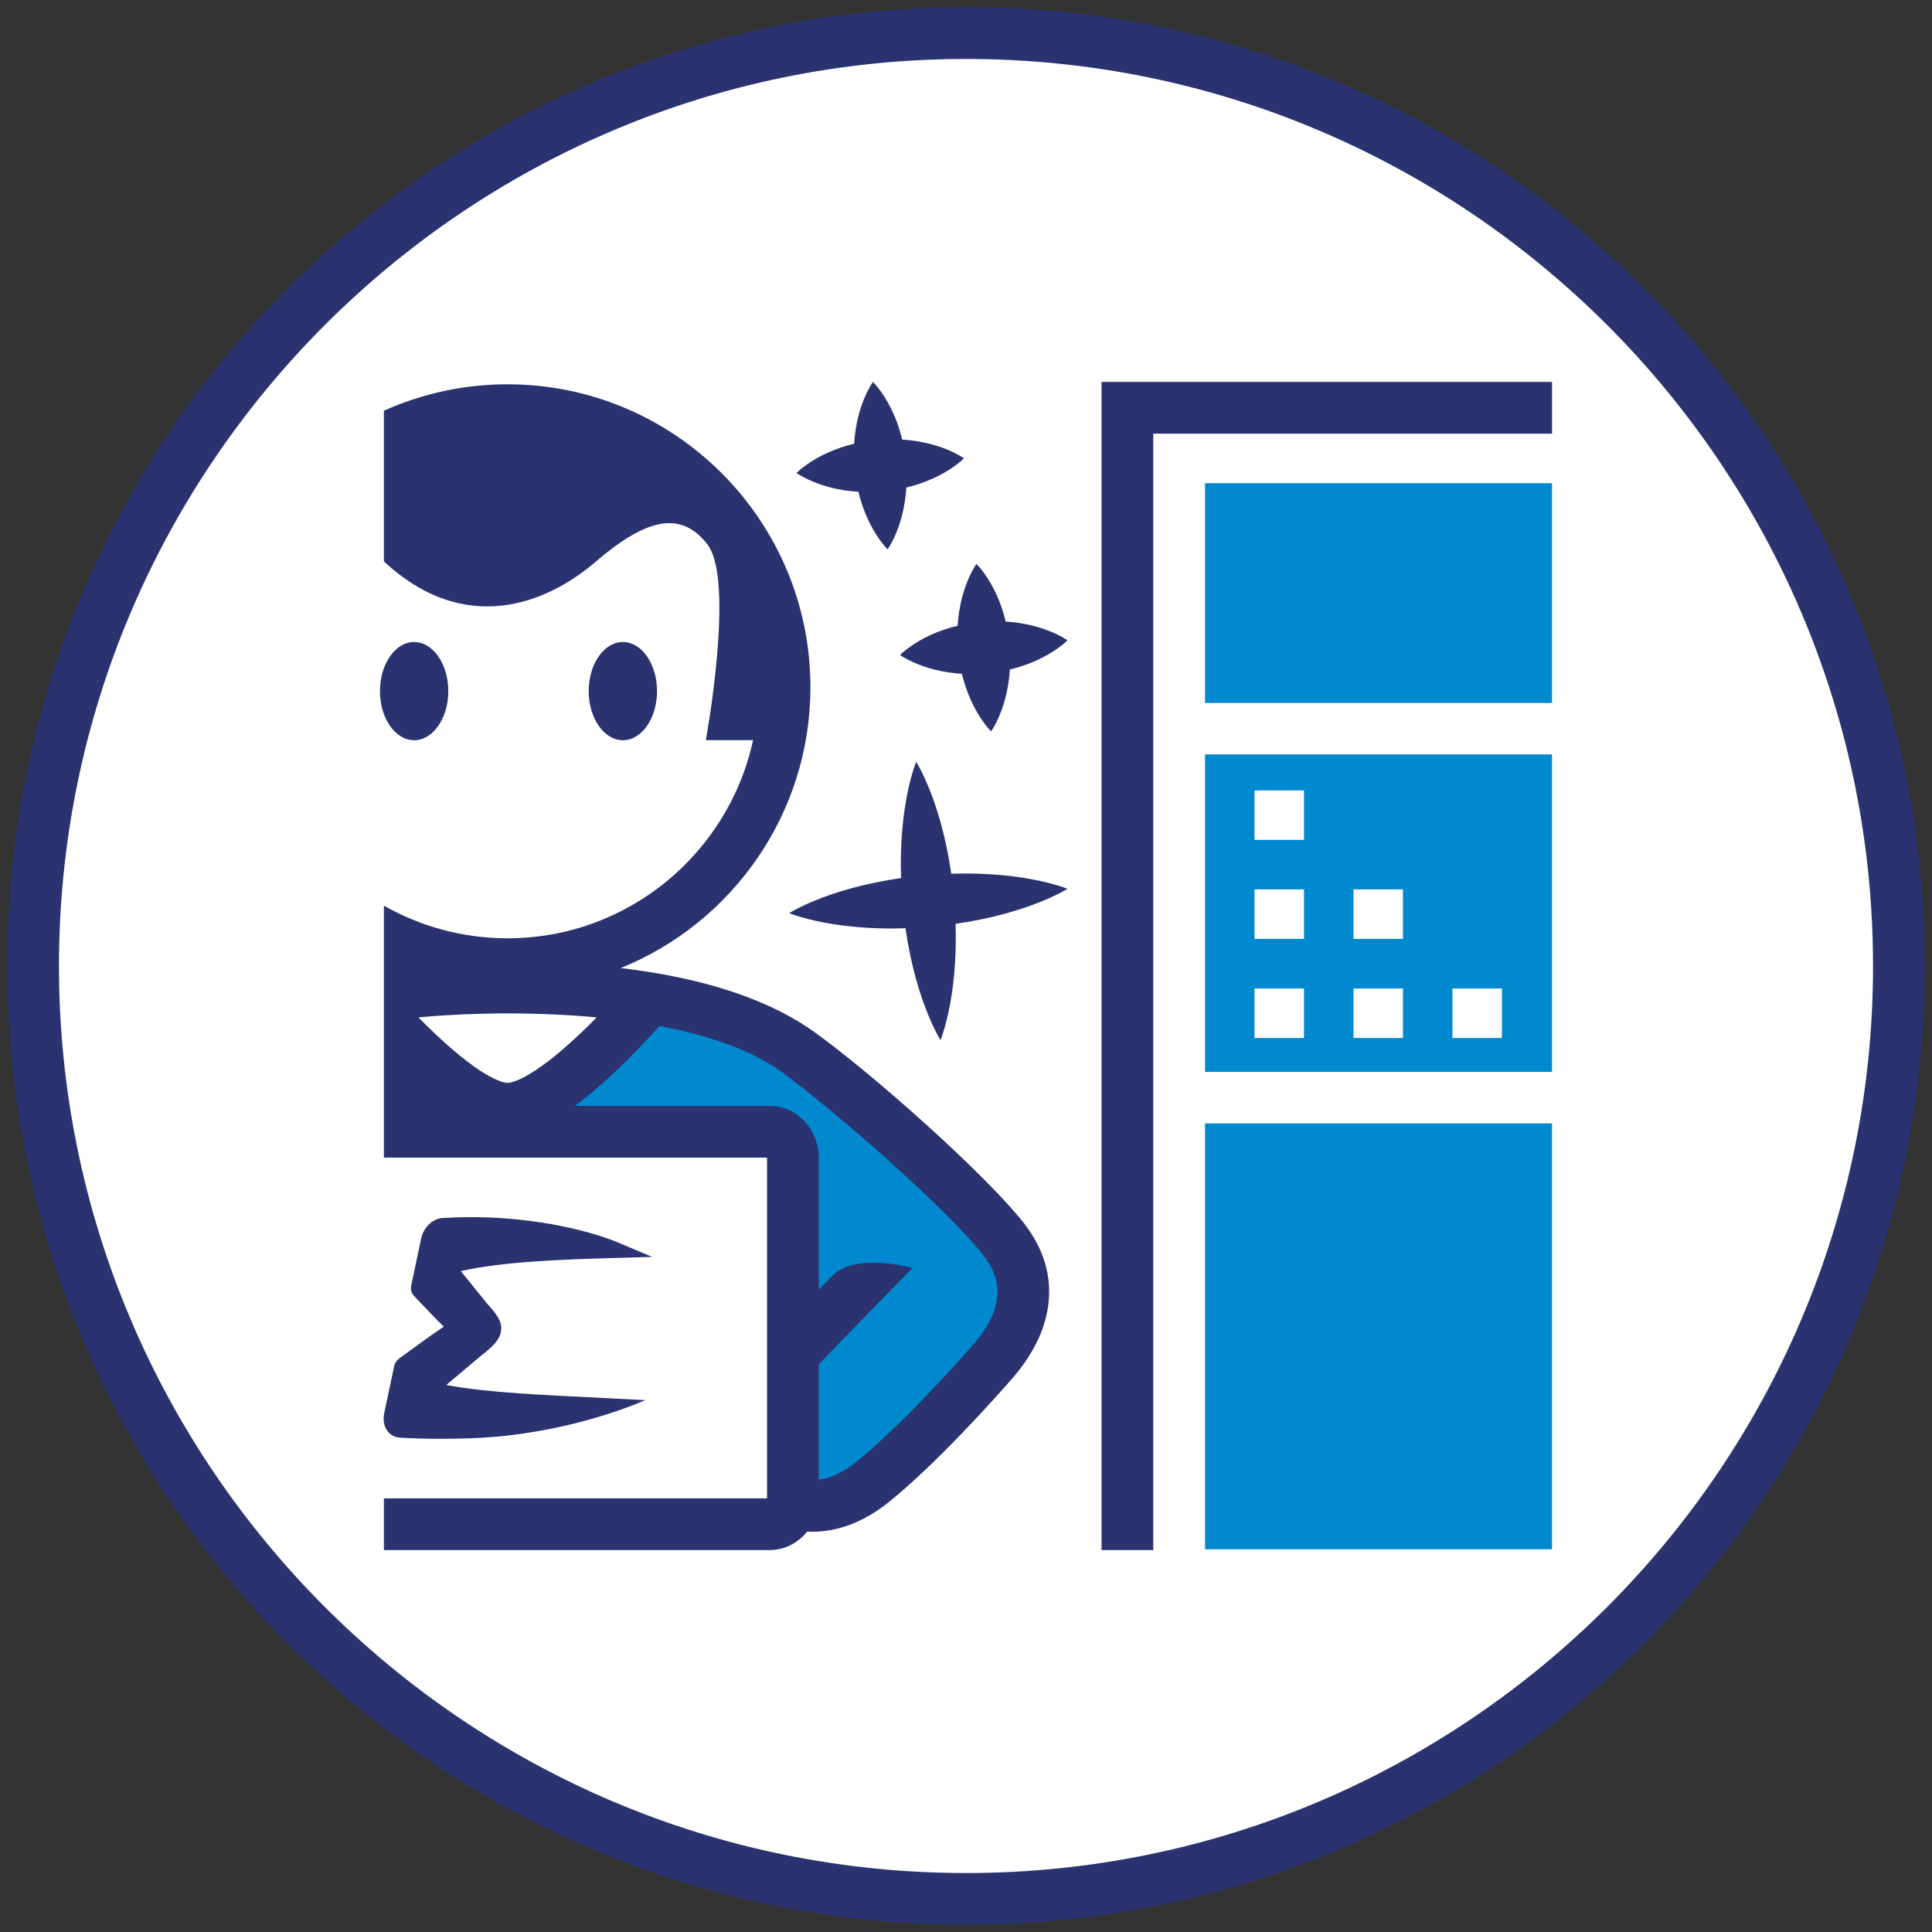 <?xml version="1.0" encoding="utf-8"?>
<!-- Generator: Adobe Illustrator 16.0.0, SVG Export Plug-In . SVG Version: 6.00 Build 0)  -->
<!DOCTYPE svg PUBLIC "-//W3C//DTD SVG 1.1//EN" "http://www.w3.org/Graphics/SVG/1.1/DTD/svg11.dtd">
<svg version="1.1" id="Vrstva_1" xmlns="http://www.w3.org/2000/svg" xmlns:xlink="http://www.w3.org/1999/xlink" x="0px" y="0px"
	 width="400px" height="400px" viewBox="0 0 400 400" enable-background="new 0 0 400 400" xml:space="preserve">
<rect x="0" y="0" width="400" height="400" fill="#333333" stroke="none"/>
<g>
	<circle fill="#FFFFFF" cx="200.972" cy="198.864" r="193"/>
	<g>
		<g>
			<path fill="#2A336F" d="M200,398.5c-26.795,0-52.791-5.25-77.267-15.602c-23.638-9.998-44.866-24.311-63.094-42.539
				c-18.229-18.229-32.54-39.455-42.539-63.094C6.748,252.791,1.5,226.795,1.5,200c0-26.795,5.248-52.791,15.601-77.267
				C27.1,99.095,41.411,77.868,59.64,59.64c18.228-18.229,39.456-32.54,63.094-42.538C147.209,6.75,173.205,1.5,200,1.5
				c26.796,0,52.792,5.249,77.268,15.602c23.637,9.998,44.865,24.31,63.094,42.538c18.228,18.228,32.539,39.455,42.538,63.093
				C393.251,147.208,398.5,173.205,398.5,200c0,26.795-5.249,52.792-15.601,77.266c-9.999,23.639-24.311,44.865-42.538,63.094
				c-18.229,18.229-39.457,32.541-63.094,42.539C252.792,393.25,226.796,398.5,200,398.5z M200,12.208
				C96.451,12.208,12.208,96.451,12.208,200c0,103.549,84.243,187.792,187.792,187.792S387.792,303.549,387.792,200
				C387.792,96.451,303.549,12.208,200,12.208z"/>
		</g>
		<g>
			<polygon fill="#2A336F" points="228.063,79.076 228.063,210.6 228.063,225.936 228.063,320.926 238.771,320.926 238.771,219.727 
				238.771,209.781 238.771,89.785 321.331,89.785 321.331,79.076 			"/>
			<rect x="249.492" y="100.039" fill="#0089CE" width="71.839" height="45.504"/>
			<rect x="249.492" y="232.588" fill="#0089CE" width="71.839" height="88.17"/>
			<path fill="#0089CE" d="M249.492,156.195v65.723h71.839v-65.723H249.492z M259.735,163.649h10.244v10.244h-10.244V163.649z
				 M269.979,214.902h-10.244v-10.244h10.244V214.902z M269.98,194.383h-10.245v-10.244h10.245V194.383z M290.469,214.902h-10.245
				v-10.244h10.245V214.902z M290.469,194.383h-10.244v-10.244h10.244V194.383z M310.957,214.902h-10.245v-10.244h10.245V214.902z"
				/>
			<polygon fill="#0089CE" points="207.359,254.117 183.088,230.025 160.2,212 136.965,206.457 123.479,221.459 109.024,227.883 
				94.925,222.486 81.483,208.303 81.483,234.916 158.459,234.916 163.992,238.412 167.167,285.172 167.167,310.514 
				174.164,309.979 210.215,278.568 213.963,266.611 			"/>
			<g>
				<path fill="#2A336F" d="M88.423,277.064l-5.736,4.166c-0.562,0.408-0.948,0.998-1.087,1.66l-2.057,9.723
					c-0.283,1.334-0.046,2.654,0.649,3.621c0.612,0.85,1.524,1.352,2.569,1.412c2.692,0.158,5.412,0.24,8.087,0.24c0.001,0,0,0,0,0
					c8.921,0,14.465-0.438,22.144-1.877c11.986-2.242,20.613-6.123,20.613-6.123l-8.51-0.436
					c-11.784-0.604-23.936-1.055-32.702-2.697l7.357-6.197c2.346-1.793,3.835-3.285,4.009-5.174
					c0.183-2.002-1.137-3.492-2.964-5.557l-5.394-6.66c8.492-1.92,20.45-2.396,31.521-2.705l8.109-0.229l-7.529-3.174
					c-0.491-0.207-12.209-5.063-30.023-5.063c-1.942,0-3.911,0.061-5.851,0.178c-2.041,0.123-3.949,1.957-4.438,4.268l-2.054,9.713
					c-0.155,0.705-0.013,1.367,0.42,1.967l0.07,0.096l4.098,4.289c0.664,0.697,1.233,1.25,1.688,1.693
					c0.157,0.154,0.323,0.314,0.475,0.467c-0.261,0.184-0.568,0.389-0.87,0.596C90.329,275.725,89.471,276.303,88.423,277.064z"/>
				<path fill="#2A336F" d="M218.442,183.166c-0.815-0.237-1.8-0.486-2.927-0.736c-1.129-0.254-2.396-0.491-3.777-0.707
					c-2.758-0.43-5.96-0.738-9.371-0.838c-1.763-0.057-3.581-0.05-5.424,0.011c-0.258-1.828-0.566-3.623-0.928-5.353
					c-0.687-3.343-1.547-6.441-2.451-9.084c-0.899-2.643-1.848-4.827-2.592-6.35c-0.37-0.762-0.693-1.356-0.924-1.762
					c-0.229-0.405-0.366-0.62-0.366-0.62s-0.096,0.235-0.253,0.674c-0.156,0.439-0.372,1.081-0.601,1.896
					c-0.471,1.628-1.025,3.944-1.452,6.704c-0.431,2.759-0.741,5.961-0.837,9.37c-0.055,1.764-0.047,3.583,0.015,5.425
					c-1.824,0.259-3.617,0.567-5.344,0.927c-3.341,0.688-6.44,1.548-9.083,2.452c-2.643,0.899-4.828,1.848-6.35,2.593
					c-0.762,0.367-1.357,0.692-1.762,0.921c-0.406,0.231-0.62,0.367-0.62,0.367s0.234,0.097,0.674,0.253
					c0.438,0.156,1.082,0.372,1.895,0.602c1.628,0.469,3.944,1.024,6.703,1.451c2.76,0.432,5.962,0.74,9.372,0.837
					c1.766,0.056,3.587,0.047,5.433-0.016c0.261,1.825,0.57,3.617,0.932,5.344c0.69,3.341,1.55,6.441,2.452,9.083
					c0.452,1.32,0.906,2.529,1.352,3.596c0.442,1.066,0.859,1.994,1.233,2.754c0.367,0.762,0.688,1.357,0.918,1.764
					c0.229,0.404,0.364,0.619,0.364,0.619s0.097-0.234,0.252-0.672c0.154-0.439,0.368-1.082,0.597-1.896
					c0.236-0.814,0.486-1.801,0.736-2.928c0.254-1.127,0.492-2.395,0.707-3.775c0.43-2.76,0.738-5.961,0.838-9.372
					c0.055-1.766,0.049-3.586-0.011-5.432c1.828-0.261,3.623-0.571,5.353-0.934c3.341-0.69,6.44-1.55,9.083-2.453
					c1.322-0.45,2.529-0.904,3.595-1.352c1.067-0.441,1.995-0.857,2.755-1.232c0.763-0.366,1.358-0.688,1.763-0.918
					c0.405-0.229,0.621-0.364,0.621-0.364s-0.235-0.097-0.674-0.251C219.898,183.608,219.257,183.393,218.442,183.166z"/>
				<path fill="#2A336F" d="M198.384,128.142c-0.049,0.465-0.085,0.938-0.113,1.412c-0.463,0.109-0.921,0.227-1.37,0.356
					c-1.997,0.569-3.842,1.32-5.409,2.131c-1.566,0.806-2.854,1.676-3.75,2.365c-0.447,0.341-0.796,0.643-1.033,0.858
					c-0.237,0.215-0.362,0.344-0.362,0.344s0.146,0.104,0.417,0.275s0.666,0.408,1.167,0.666c1.001,0.523,2.421,1.157,4.104,1.678
					c1.684,0.525,3.63,0.945,5.696,1.159c0.469,0.051,0.944,0.087,1.423,0.115c0.111,0.462,0.229,0.919,0.359,1.367
					c0.572,1.997,1.322,3.841,2.13,5.408c0.405,0.783,0.816,1.497,1.224,2.127c0.404,0.63,0.788,1.177,1.135,1.624
					c0.338,0.447,0.64,0.796,0.854,1.033c0.215,0.237,0.343,0.362,0.343,0.362s0.104-0.146,0.272-0.416
					c0.17-0.271,0.406-0.666,0.663-1.166c0.264-0.501,0.546-1.106,0.833-1.796c0.293-0.69,0.574-1.466,0.836-2.309
					c0.523-1.682,0.943-3.629,1.16-5.695c0.051-0.467,0.087-0.943,0.116-1.421c0.466-0.11,0.928-0.23,1.38-0.361
					c1.996-0.573,3.841-1.323,5.407-2.132c0.784-0.404,1.497-0.814,2.128-1.223c0.629-0.403,1.176-0.787,1.623-1.134
					c0.448-0.339,0.797-0.641,1.033-0.854c0.237-0.214,0.363-0.342,0.363-0.342s-0.146-0.104-0.417-0.273
					c-0.27-0.17-0.665-0.405-1.166-0.662c-0.501-0.264-1.104-0.547-1.796-0.834c-0.69-0.293-1.465-0.574-2.307-0.836
					c-1.684-0.523-3.631-0.941-5.696-1.16c-0.464-0.051-0.935-0.086-1.409-0.115c-0.111-0.466-0.229-0.93-0.36-1.381
					c-0.569-1.998-1.32-3.843-2.13-5.409c-0.805-1.566-1.676-2.855-2.365-3.75c-0.342-0.447-0.644-0.797-0.858-1.034
					c-0.216-0.236-0.345-0.361-0.345-0.361s-0.104,0.146-0.274,0.416c-0.172,0.271-0.408,0.668-0.667,1.167
					c-0.523,1.001-1.157,2.422-1.678,4.104C199.018,124.129,198.599,126.077,198.384,128.142z"/>
				<path fill="#2A336F" d="M166.502,98.867c1,0.523,2.42,1.158,4.104,1.679c1.683,0.525,3.63,0.944,5.695,1.158
					c0.469,0.052,0.944,0.087,1.424,0.115c0.11,0.462,0.228,0.92,0.358,1.368c0.573,1.996,1.323,3.841,2.131,5.407
					c0.404,0.784,0.815,1.498,1.223,2.128c0.405,0.63,0.788,1.176,1.135,1.623c0.339,0.447,0.641,0.797,0.854,1.034
					c0.215,0.237,0.342,0.363,0.342,0.363s0.104-0.146,0.273-0.417c0.169-0.271,0.406-0.667,0.662-1.166
					c0.264-0.502,0.547-1.105,0.834-1.797c0.292-0.69,0.573-1.466,0.835-2.308c0.524-1.683,0.943-3.63,1.161-5.695
					c0.051-0.468,0.087-0.943,0.115-1.421c0.467-0.111,0.928-0.23,1.38-0.361c1.997-0.572,3.841-1.324,5.408-2.132
					c0.783-0.404,1.498-0.815,2.126-1.223c0.631-0.404,1.177-0.788,1.625-1.134c0.448-0.34,0.796-0.641,1.033-0.854
					c0.237-0.214,0.362-0.343,0.362-0.343s-0.145-0.104-0.416-0.273c-0.271-0.17-0.666-0.404-1.167-0.66
					c-0.5-0.266-1.105-0.547-1.795-0.836c-0.691-0.293-1.466-0.573-2.308-0.835c-1.683-0.524-3.631-0.942-5.695-1.159
					c-0.465-0.051-0.935-0.088-1.41-0.117c-0.111-0.466-0.229-0.929-0.36-1.381c-0.57-1.997-1.32-3.842-2.13-5.408
					c-0.806-1.566-1.676-2.855-2.366-3.75c-0.341-0.448-0.643-0.796-0.858-1.034c-0.215-0.236-0.344-0.362-0.344-0.362
					s-0.104,0.146-0.275,0.417s-0.408,0.667-0.667,1.167c-0.522,1.001-1.157,2.42-1.676,4.104c-0.526,1.684-0.946,3.631-1.16,5.695
					c-0.05,0.465-0.086,0.938-0.113,1.412c-0.464,0.11-0.922,0.228-1.371,0.357c-1.996,0.57-3.841,1.32-5.408,2.13
					c-1.566,0.805-2.855,1.676-3.75,2.365c-0.448,0.341-0.797,0.644-1.034,0.858s-0.362,0.344-0.362,0.344s0.145,0.105,0.416,0.275
					C165.605,98.373,166.001,98.609,166.502,98.867z"/>
				<ellipse fill="#2A336F" cx="85.742" cy="143.089" rx="7.074" ry="10.168"/>
				<ellipse fill="#2A336F" cx="128.958" cy="143.088" rx="7.074" ry="10.168"/>
				<path fill="#2A336F" d="M168.857,213.846c-8.937-6.465-21.979-11.236-40.338-13.423c23-9.3,39.27-31.861,39.27-58.155
					c0-34.573-28.128-62.701-62.701-62.701c-9.116,0-17.782,1.957-25.605,5.471v31.189c16.915,15.73,33.869,8.626,43.809,0.105
					c9.994-8.566,17.49-11.066,23.201-3.571c5.711,7.496-0.359,40.473-0.359,40.473h9.78c-5.048,23.422-25.917,41.028-50.826,41.028
					c-9.303,0-18.042-2.457-25.605-6.755v41.451v10.709h79.323c0,0.004,0,0.006,0,0.01v70.533v0.008H79.482v10.709h79.841
					c3.125,0,5.924-1.488,7.794-3.824c0.106,0.006,0.21,0.012,0.324,0.016c0.257,0.01,0.515,0.014,0.772,0.014
					c5.386,0.002,10.874-2.143,15.921-6.232c9.883-8.004,21.843-21.393,25.273-25.305c4.282-4.883,6.831-9.943,7.576-15.037
					c0.898-6.146-0.813-12.012-5.081-17.43C204.108,243.234,181.233,222.801,168.857,213.846z M90.129,214.072
					c-1.227-1.158-2.401-2.322-3.493-3.434c3.924-0.363,8.108-0.611,12.549-0.738l4.233-0.084c0.55-0.006,1.11-0.008,1.668-0.01
					c6.682,0.025,12.83,0.311,18.449,0.832c-1.112,1.135-2.31,2.318-3.559,3.498c-10.364,9.789-14.457,10.07-14.889,10.07
					C104.652,224.207,100.541,223.924,90.129,214.072z M201.357,278.535c-3.289,3.75-14.737,16.57-23.961,24.041
					c-2.719,2.203-5.364,3.457-7.883,3.779v-23.895c8.485-8.783,19.281-19.803,19.418-19.943c0,0-11.829-3.262-16.564,1.564
					c-0.88,0.898-1.844,1.885-2.854,2.924v-27.33c0-5.91-4.571-10.719-10.189-10.719h-40.287c2.429-1.791,5.196-4.107,8.366-7.105
					c3.782-3.578,7.069-7.123,9.133-9.432c11.332,2.127,19.747,5.455,25.421,9.613c11.514,8.441,34.223,28.439,41.536,37.721
					C206.404,263.449,209.351,269.418,201.357,278.535z"/>
			</g>
		</g>
	</g>
</g>
</svg>
